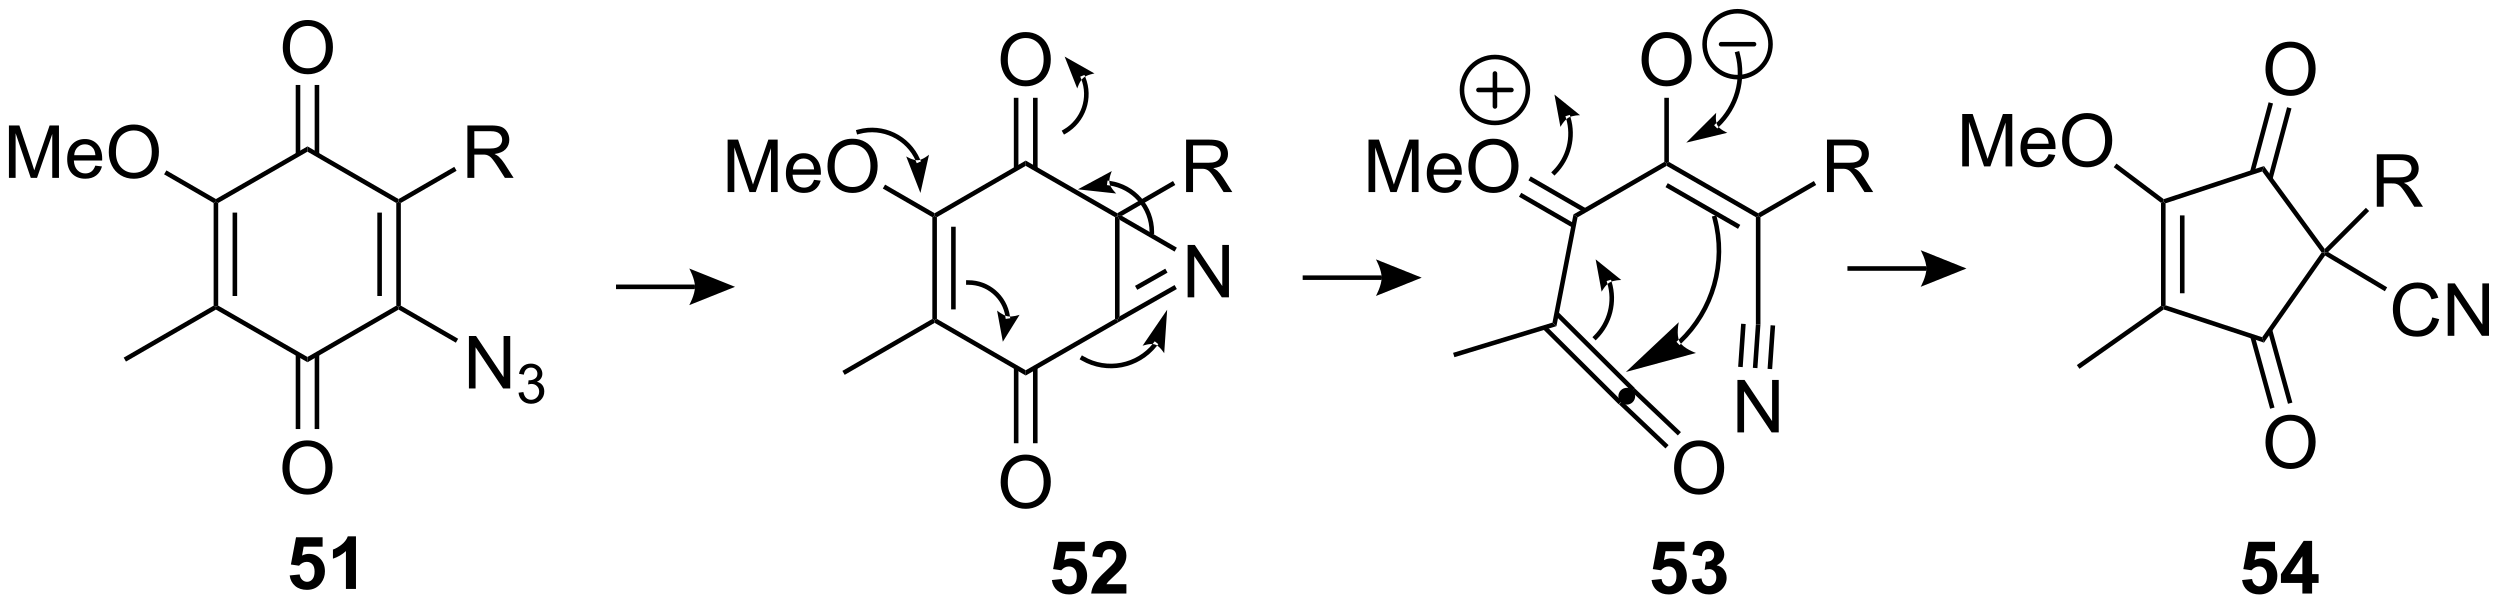 <?xml version="1.0" encoding="UTF-8"?>
<!DOCTYPE svg PUBLIC '-//W3C//DTD SVG 1.0//EN'
          'http://www.w3.org/TR/2001/REC-SVG-20010904/DTD/svg10.dtd'>
<svg stroke-dasharray="none" shape-rendering="auto" xmlns="http://www.w3.org/2000/svg" font-family="'Dialog'" text-rendering="auto" width="749" fill-opacity="1" color-interpolation="auto" color-rendering="auto" preserveAspectRatio="xMidYMid meet" font-size="12px" viewBox="0 0 749 181" fill="black" xmlns:xlink="http://www.w3.org/1999/xlink" stroke="black" image-rendering="auto" stroke-miterlimit="10" stroke-linecap="square" stroke-linejoin="miter" font-style="normal" stroke-width="1" height="181" stroke-dashoffset="0" font-weight="normal" stroke-opacity="1"
><!--Generated by the Batik Graphics2D SVG Generator--><defs id="genericDefs"
  /><g
  ><defs id="defs1"
    ><clipPath clipPathUnits="userSpaceOnUse" id="clipPath1"
      ><path d="M2.154 0.859 L282.786 0.859 L282.786 68.637 L2.154 68.637 L2.154 0.859 Z"
      /></clipPath
      ><clipPath clipPathUnits="userSpaceOnUse" id="clipPath2"
      ><path d="M67.219 225.178 L67.219 291.071 L340.048 291.071 L340.048 225.178 Z"
      /></clipPath
    ></defs
    ><g transform="scale(2.667,2.667) translate(-2.154,-0.859) matrix(1.029,0,0,1.029,-66.988,-230.759)"
    ><path d="M98.064 230.31 Q98.064 228.883 98.829 228.078 Q99.595 227.271 100.806 227.271 Q101.598 227.271 102.233 227.651 Q102.871 228.029 103.204 228.706 Q103.54 229.383 103.54 230.242 Q103.54 231.115 103.189 231.802 Q102.837 232.49 102.191 232.844 Q101.548 233.198 100.801 233.198 Q99.993 233.198 99.356 232.808 Q98.72 232.414 98.392 231.74 Q98.064 231.063 98.064 230.31 ZM98.845 230.321 Q98.845 231.357 99.4 231.953 Q99.957 232.547 100.798 232.547 Q101.652 232.547 102.204 231.946 Q102.759 231.344 102.759 230.24 Q102.759 229.539 102.522 229.018 Q102.285 228.498 101.829 228.211 Q101.376 227.922 100.809 227.922 Q100.004 227.922 99.423 228.477 Q98.845 229.029 98.845 230.321 Z" stroke="none" clip-path="url(#clipPath2)"
    /></g
    ><g transform="matrix(2.743,0,0,2.743,-184.378,-617.648)"
    ><path d="M98.064 276.31 Q98.064 274.883 98.829 274.078 Q99.595 273.271 100.806 273.271 Q101.598 273.271 102.233 273.651 Q102.871 274.029 103.204 274.706 Q103.54 275.383 103.54 276.242 Q103.54 277.115 103.189 277.802 Q102.837 278.49 102.191 278.844 Q101.548 279.198 100.801 279.198 Q99.993 279.198 99.356 278.808 Q98.72 278.414 98.392 277.74 Q98.064 277.063 98.064 276.31 ZM98.845 276.321 Q98.845 277.357 99.4 277.953 Q99.957 278.547 100.798 278.547 Q101.652 278.547 102.204 277.946 Q102.759 277.344 102.759 276.24 Q102.759 275.539 102.522 275.019 Q102.285 274.498 101.829 274.211 Q101.376 273.922 100.809 273.922 Q100.004 273.922 99.423 274.477 Q98.845 275.029 98.845 276.321 Z" stroke="none" clip-path="url(#clipPath2)"
    /></g
    ><g transform="matrix(2.743,0,0,2.743,-184.378,-617.648)"
    ><path d="M68.192 244.599 L68.192 238.873 L69.332 238.873 L70.689 242.927 Q70.876 243.492 70.962 243.774 Q71.059 243.461 71.267 242.857 L72.637 238.873 L73.658 238.873 L73.658 244.599 L72.926 244.599 L72.926 239.805 L71.262 244.599 L70.579 244.599 L68.923 239.724 L68.923 244.599 L68.192 244.599 ZM77.629 243.263 L78.356 243.352 Q78.184 243.99 77.718 244.341 Q77.254 244.693 76.533 244.693 Q75.621 244.693 75.087 244.133 Q74.556 243.571 74.556 242.56 Q74.556 241.513 75.095 240.935 Q75.634 240.357 76.493 240.357 Q77.324 240.357 77.85 240.925 Q78.379 241.49 78.379 242.516 Q78.379 242.578 78.376 242.703 L75.283 242.703 Q75.322 243.388 75.668 243.753 Q76.017 244.115 76.535 244.115 Q76.923 244.115 77.197 243.912 Q77.47 243.709 77.629 243.263 ZM75.322 242.125 L77.637 242.125 Q77.59 241.602 77.371 241.341 Q77.035 240.935 76.501 240.935 Q76.017 240.935 75.686 241.261 Q75.356 241.584 75.322 242.125 ZM79.099 241.81 Q79.099 240.383 79.865 239.578 Q80.63 238.771 81.841 238.771 Q82.633 238.771 83.268 239.151 Q83.906 239.529 84.24 240.206 Q84.576 240.883 84.576 241.742 Q84.576 242.615 84.224 243.302 Q83.872 243.99 83.227 244.344 Q82.583 244.698 81.836 244.698 Q81.029 244.698 80.391 244.308 Q79.755 243.914 79.427 243.24 Q79.099 242.563 79.099 241.81 ZM79.88 241.821 Q79.88 242.857 80.435 243.453 Q80.992 244.047 81.833 244.047 Q82.688 244.047 83.24 243.446 Q83.794 242.844 83.794 241.74 Q83.794 241.039 83.557 240.518 Q83.32 239.998 82.865 239.711 Q82.412 239.422 81.844 239.422 Q81.039 239.422 80.458 239.977 Q79.88 240.529 79.88 241.821 Z" stroke="none" clip-path="url(#clipPath2)"
    /></g
    ><g transform="matrix(2.743,0,0,2.743,-184.378,-617.648)"
    ><path d="M118.434 267.599 L118.434 261.873 L119.212 261.873 L122.22 266.367 L122.22 261.873 L122.947 261.873 L122.947 267.599 L122.168 267.599 L119.16 263.099 L119.16 267.599 L118.434 267.599 Z" stroke="none" clip-path="url(#clipPath2)"
    /></g
    ><g transform="matrix(2.743,0,0,2.743,-184.378,-617.648)"
    ><path d="M123.854 268.064 L124.381 267.994 Q124.473 268.443 124.689 268.641 Q124.908 268.838 125.223 268.838 Q125.594 268.838 125.85 268.58 Q126.108 268.322 126.108 267.941 Q126.108 267.578 125.869 267.344 Q125.633 267.107 125.266 267.107 Q125.117 267.107 124.895 267.166 L124.953 266.703 Q125.006 266.709 125.037 266.709 Q125.375 266.709 125.645 266.533 Q125.914 266.357 125.914 265.99 Q125.914 265.701 125.717 265.512 Q125.522 265.32 125.211 265.32 Q124.902 265.32 124.697 265.514 Q124.492 265.707 124.434 266.094 L123.906 266 Q124.004 265.469 124.346 265.178 Q124.689 264.887 125.199 264.887 Q125.551 264.887 125.846 265.037 Q126.143 265.188 126.299 265.449 Q126.455 265.709 126.455 266.002 Q126.455 266.281 126.305 266.51 Q126.156 266.738 125.863 266.873 Q126.244 266.961 126.455 267.238 Q126.666 267.514 126.666 267.93 Q126.666 268.492 126.256 268.885 Q125.846 269.275 125.219 269.275 Q124.654 269.275 124.279 268.939 Q123.906 268.601 123.854 268.064 Z" stroke="none" clip-path="url(#clipPath2)"
    /></g
    ><g transform="matrix(2.743,0,0,2.743,-184.378,-617.648)"
    ><path d="M118.267 244.599 L118.267 238.873 L120.806 238.873 Q121.572 238.873 121.97 239.026 Q122.368 239.18 122.606 239.571 Q122.845 239.961 122.845 240.435 Q122.845 241.044 122.449 241.464 Q122.056 241.88 121.231 241.992 Q121.532 242.138 121.689 242.279 Q122.019 242.584 122.316 243.039 L123.314 244.599 L122.361 244.599 L121.603 243.406 Q121.269 242.891 121.053 242.617 Q120.84 242.344 120.671 242.235 Q120.501 242.125 120.324 242.084 Q120.197 242.055 119.902 242.055 L119.025 242.055 L119.025 244.599 L118.267 244.599 ZM119.025 241.399 L120.652 241.399 Q121.173 241.399 121.465 241.292 Q121.759 241.185 121.91 240.948 Q122.064 240.711 122.064 240.435 Q122.064 240.029 121.767 239.768 Q121.473 239.505 120.837 239.505 L119.025 239.505 L119.025 241.399 Z" stroke="none" clip-path="url(#clipPath2)"
    /></g
    ><g transform="matrix(2.743,0,0,2.743,-184.378,-617.648)"
    ><path d="M90.551 247.344 L90.801 247.199 L91.051 247.344 L91.051 258.555 L90.801 258.699 L90.551 258.555 ZM92.621 248.397 L92.621 257.502 L93.121 257.502 L93.121 248.397 Z" stroke="none" clip-path="url(#clipPath2)"
    /></g
    ><g transform="matrix(2.743,0,0,2.743,-184.378,-617.648)"
    ><path d="M90.801 258.988 L90.801 258.699 L91.051 258.555 L100.8 264.161 L100.801 264.738 Z" stroke="none" clip-path="url(#clipPath2)"
    /></g
    ><g transform="matrix(2.743,0,0,2.743,-184.378,-617.648)"
    ><path d="M100.801 264.738 L100.8 264.161 L110.5 258.555 L110.75 258.699 L110.75 258.988 Z" stroke="none" clip-path="url(#clipPath2)"
    /></g
    ><g transform="matrix(2.743,0,0,2.743,-184.378,-617.648)"
    ><path d="M110.5 247.344 L110.75 247.199 L111 247.344 L111 258.555 L110.75 258.699 L110.5 258.555 ZM108.43 248.394 L108.43 257.505 L108.93 257.505 L108.93 248.394 Z" stroke="none" clip-path="url(#clipPath2)"
    /></g
    ><g transform="matrix(2.743,0,0,2.743,-184.378,-617.648)"
    ><path d="M110.75 246.911 L110.75 247.199 L110.5 247.344 L100.8 241.738 L100.801 241.161 Z" stroke="none" clip-path="url(#clipPath2)"
    /></g
    ><g transform="matrix(2.743,0,0,2.743,-184.378,-617.648)"
    ><path d="M91.051 247.344 L90.801 247.199 L90.801 246.911 L100.801 241.161 L100.8 241.738 Z" stroke="none" clip-path="url(#clipPath2)"
    /></g
    ><g transform="matrix(2.743,0,0,2.743,-184.378,-617.648)"
    ><path d="M102.086 242.047 L102.086 234.452 L101.586 234.452 L101.586 242.047 ZM100.016 242.044 L100.016 234.452 L99.516 234.452 L99.516 242.044 Z" stroke="none" clip-path="url(#clipPath2)"
    /></g
    ><g transform="matrix(2.743,0,0,2.743,-184.378,-617.648)"
    ><path d="M99.516 263.854 L99.516 272.034 L100.016 272.034 L100.016 263.854 ZM101.586 263.851 L101.586 272.034 L102.086 272.034 L102.086 263.851 Z" stroke="none" clip-path="url(#clipPath2)"
    /></g
    ><g transform="matrix(2.743,0,0,2.743,-184.378,-617.648)"
    ><path d="M90.551 258.555 L90.801 258.699 L90.801 258.988 L80.977 264.666 L80.727 264.233 Z" stroke="none" clip-path="url(#clipPath2)"
    /></g
    ><g transform="matrix(2.743,0,0,2.743,-184.378,-617.648)"
    ><path d="M90.801 246.911 L90.801 247.199 L90.551 247.344 L85.141 244.217 L85.392 243.784 Z" stroke="none" clip-path="url(#clipPath2)"
    /></g
    ><g transform="matrix(2.743,0,0,2.743,-184.378,-617.648)"
    ><path d="M110.75 258.988 L110.75 258.699 L111 258.555 L117.258 262.172 L117.008 262.604 Z" stroke="none" clip-path="url(#clipPath2)"
    /></g
    ><g transform="matrix(2.743,0,0,2.743,-184.378,-617.648)"
    ><path d="M111 247.344 L110.75 247.199 L110.75 246.911 L116.836 243.393 L117.086 243.826 Z" stroke="none" clip-path="url(#clipPath2)"
    /></g
    ><g transform="matrix(2.743,0,0,2.743,-184.378,-617.648)"
    ><path d="M176.513 231.713 Q176.513 230.286 177.279 229.481 Q178.044 228.673 179.255 228.673 Q180.047 228.673 180.682 229.054 Q181.32 229.431 181.654 230.108 Q181.99 230.786 181.99 231.645 Q181.99 232.517 181.638 233.205 Q181.286 233.892 180.641 234.246 Q179.997 234.601 179.25 234.601 Q178.443 234.601 177.805 234.21 Q177.169 233.817 176.841 233.142 Q176.513 232.465 176.513 231.713 ZM177.294 231.723 Q177.294 232.759 177.849 233.356 Q178.406 233.95 179.247 233.95 Q180.102 233.95 180.654 233.348 Q181.208 232.746 181.208 231.642 Q181.208 230.942 180.971 230.421 Q180.734 229.9 180.279 229.614 Q179.826 229.325 179.258 229.325 Q178.453 229.325 177.872 229.879 Q177.294 230.431 177.294 231.723 Z" stroke="none" clip-path="url(#clipPath2)"
    /></g
    ><g transform="matrix(2.743,0,0,2.743,-184.378,-617.648)"
    ><path d="M176.513 277.861 Q176.513 276.434 177.279 275.629 Q178.044 274.822 179.255 274.822 Q180.047 274.822 180.682 275.202 Q181.32 275.58 181.654 276.257 Q181.99 276.934 181.99 277.793 Q181.99 278.666 181.638 279.353 Q181.286 280.041 180.641 280.395 Q179.997 280.749 179.25 280.749 Q178.443 280.749 177.805 280.358 Q177.169 279.965 176.841 279.291 Q176.513 278.613 176.513 277.861 ZM177.294 277.871 Q177.294 278.908 177.849 279.504 Q178.406 280.098 179.247 280.098 Q180.102 280.098 180.654 279.496 Q181.208 278.895 181.208 277.791 Q181.208 277.09 180.971 276.569 Q180.734 276.048 180.279 275.762 Q179.826 275.473 179.258 275.473 Q178.453 275.473 177.872 276.028 Q177.294 276.58 177.294 277.871 Z" stroke="none" clip-path="url(#clipPath2)"
    /></g
    ><g transform="matrix(2.743,0,0,2.743,-184.378,-617.648)"
    ><path d="M146.691 246.15 L146.691 240.423 L147.832 240.423 L149.189 244.478 Q149.376 245.043 149.462 245.325 Q149.559 245.012 149.767 244.408 L151.137 240.423 L152.158 240.423 L152.158 246.15 L151.426 246.15 L151.426 241.356 L149.762 246.15 L149.079 246.15 L147.423 241.275 L147.423 246.15 L146.691 246.15 ZM156.129 244.814 L156.856 244.903 Q156.684 245.541 156.218 245.892 Q155.754 246.244 155.033 246.244 Q154.121 246.244 153.587 245.684 Q153.056 245.121 153.056 244.111 Q153.056 243.064 153.595 242.486 Q154.134 241.908 154.994 241.908 Q155.824 241.908 156.35 242.476 Q156.879 243.041 156.879 244.067 Q156.879 244.129 156.876 244.254 L153.783 244.254 Q153.822 244.939 154.168 245.304 Q154.517 245.666 155.035 245.666 Q155.423 245.666 155.697 245.463 Q155.97 245.259 156.129 244.814 ZM153.822 243.676 L156.137 243.676 Q156.09 243.153 155.871 242.892 Q155.535 242.486 155.001 242.486 Q154.517 242.486 154.186 242.811 Q153.856 243.134 153.822 243.676 ZM157.599 243.361 Q157.599 241.934 158.365 241.129 Q159.13 240.322 160.341 240.322 Q161.133 240.322 161.768 240.702 Q162.406 241.08 162.74 241.757 Q163.076 242.434 163.076 243.293 Q163.076 244.166 162.724 244.853 Q162.372 245.541 161.727 245.895 Q161.083 246.249 160.336 246.249 Q159.529 246.249 158.891 245.858 Q158.255 245.465 157.927 244.791 Q157.599 244.113 157.599 243.361 ZM158.38 243.371 Q158.38 244.408 158.935 245.004 Q159.492 245.598 160.333 245.598 Q161.188 245.598 161.74 244.996 Q162.294 244.395 162.294 243.291 Q162.294 242.59 162.057 242.069 Q161.82 241.548 161.365 241.262 Q160.911 240.973 160.344 240.973 Q159.539 240.973 158.958 241.528 Q158.38 242.08 158.38 243.371 Z" stroke="none" clip-path="url(#clipPath2)"
    /></g
    ><g transform="matrix(2.743,0,0,2.743,-184.378,-617.648)"
    ><path d="M169.051 248.894 L169.301 248.75 L169.551 248.894 L169.551 260.004 L169.301 260.148 L169.051 260.004 ZM171.102 249.934 L171.102 258.964 L171.602 258.964 L171.602 249.934 Z" stroke="none" clip-path="url(#clipPath2)"
    /></g
    ><g transform="matrix(2.743,0,0,2.743,-184.378,-617.648)"
    ><path d="M169.301 260.437 L169.301 260.148 L169.551 260.004 L179.25 265.61 L179.25 266.187 Z" stroke="none" clip-path="url(#clipPath2)"
    /></g
    ><g transform="matrix(2.743,0,0,2.743,-184.378,-617.648)"
    ><path d="M179.25 266.187 L179.25 265.61 L189 260.004 L189.25 260.148 L189.375 260.365 Z" stroke="none" clip-path="url(#clipPath2)"
    /></g
    ><g transform="matrix(2.743,0,0,2.743,-184.378,-617.648)"
    ><path d="M189.5 259.719 L189.25 260.148 L189 260.004 L189 248.895 L189.25 248.75 L189.5 249.183 Z" stroke="none" clip-path="url(#clipPath2)"
    /></g
    ><g transform="matrix(2.743,0,0,2.743,-184.378,-617.648)"
    ><path d="M189.25 248.461 L189.25 248.75 L189 248.895 L179.25 243.289 L179.25 242.711 Z" stroke="none" clip-path="url(#clipPath2)"
    /></g
    ><g transform="matrix(2.743,0,0,2.743,-184.378,-617.648)"
    ><path d="M169.551 248.894 L169.301 248.75 L169.301 248.461 L179.25 242.711 L179.25 243.289 Z" stroke="none" clip-path="url(#clipPath2)"
    /></g
    ><g transform="matrix(2.743,0,0,2.743,-184.378,-617.648)"
    ><path d="M180.548 243.603 L180.548 235.854 L180.048 235.854 L180.048 243.603 ZM178.452 243.606 L178.452 235.854 L177.952 235.854 L177.952 243.606 Z" stroke="none" clip-path="url(#clipPath2)"
    /></g
    ><g transform="matrix(2.743,0,0,2.743,-184.378,-617.648)"
    ><path d="M177.956 265.295 L177.956 273.585 L178.456 273.585 L178.456 265.295 ZM180.044 265.298 L180.044 273.585 L180.544 273.585 L180.544 265.298 Z" stroke="none" clip-path="url(#clipPath2)"
    /></g
    ><g transform="matrix(2.743,0,0,2.743,-184.378,-617.648)"
    ><path d="M169.051 260.004 L169.301 260.148 L169.301 260.437 L159.477 266.115 L159.226 265.682 Z" stroke="none" clip-path="url(#clipPath2)"
    /></g
    ><g transform="matrix(2.743,0,0,2.743,-184.378,-617.648)"
    ><path d="M169.301 248.461 L169.301 248.75 L169.051 248.894 L163.641 245.768 L163.892 245.335 Z" stroke="none" clip-path="url(#clipPath2)"
    /></g
    ><g transform="matrix(2.743,0,0,2.743,-184.378,-617.648)"
    ><path d="M196.767 246.15 L196.767 240.423 L199.306 240.423 Q200.072 240.423 200.47 240.577 Q200.869 240.731 201.106 241.121 Q201.345 241.512 201.345 241.986 Q201.345 242.595 200.949 243.015 Q200.556 243.431 199.731 243.543 Q200.032 243.689 200.189 243.83 Q200.519 244.134 200.816 244.59 L201.814 246.15 L200.861 246.15 L200.103 244.957 Q199.769 244.442 199.553 244.168 Q199.34 243.895 199.171 243.785 Q199.001 243.676 198.824 243.634 Q198.697 243.606 198.402 243.606 L197.525 243.606 L197.525 246.15 L196.767 246.15 ZM197.525 242.95 L199.152 242.95 Q199.673 242.95 199.965 242.843 Q200.259 242.736 200.41 242.499 Q200.564 242.262 200.564 241.986 Q200.564 241.58 200.267 241.319 Q199.973 241.056 199.337 241.056 L197.525 241.056 L197.525 242.95 Z" stroke="none" clip-path="url(#clipPath2)"
    /></g
    ><g transform="matrix(2.743,0,0,2.743,-184.378,-617.648)"
    ><path d="M189.75 248.75 L189.25 248.75 L189.25 248.461 L195.336 244.944 L195.586 245.377 Z" stroke="none" clip-path="url(#clipPath2)"
    /></g
    ><g transform="matrix(2.743,0,0,2.743,-184.378,-617.648)"
    ><path d="M196.934 257.65 L196.934 251.923 L197.712 251.923 L200.72 256.418 L200.72 251.923 L201.447 251.923 L201.447 257.65 L200.668 257.65 L197.66 253.15 L197.66 257.65 L196.934 257.65 Z" stroke="none" clip-path="url(#clipPath2)"
    /></g
    ><g transform="matrix(2.743,0,0,2.743,-184.378,-617.648)"
    ><path d="M189.5 249.183 L189.25 248.75 L189.75 248.75 L195.758 252.222 L195.508 252.655 Z" stroke="none" clip-path="url(#clipPath2)"
    /></g
    ><g transform="matrix(2.743,0,0,2.743,-184.378,-617.648)"
    ><path d="M189.375 260.365 L189.25 260.148 L189.5 259.719 L195.509 256.307 L195.756 256.742 ZM191.433 256.829 L194.739 254.951 L194.493 254.517 L191.186 256.394 Z" stroke="none" clip-path="url(#clipPath2)"
    /></g
    ><g transform="matrix(2.743,0,0,2.743,-184.378,-617.648)"
    ><path d="M167.709 242.573 C166.576 239.958 163.694 238.572 160.944 239.321 L160.703 239.386 L160.834 239.869 L161.076 239.803 C163.585 239.12 166.216 240.385 167.25 242.772 L167.35 243.001 L167.808 242.802 L167.709 242.573 ZM167.75 246.25 L166.194 242.255 C166.194 242.255 166.934 242.713 167.48 242.672 C168.025 242.631 168.687 242.067 168.687 242.067 Z" stroke="none" clip-path="url(#clipPath2)"
    /></g
    ><g transform="matrix(2.743,0,0,2.743,-184.378,-617.648)"
    ><path d="M177.523 259.684 C177.191 257.436 175.258 255.772 172.985 255.78 L172.735 255.78 L172.736 256.281 L172.986 256.28 C175.011 256.273 176.732 257.754 177.028 259.757 L177.065 260.004 L177.559 259.932 L177.523 259.684 ZM176.75 262.5 L176.122 259.091 C176.122 259.091 176.738 259.619 177.275 259.721 C177.813 259.822 178.579 259.556 178.579 259.556 Z" stroke="none" clip-path="url(#clipPath2)"
    /></g
    ><g transform="matrix(2.743,0,0,2.743,-184.378,-617.648)"
    ><path d="M193.186 262.648 C191.373 264.952 188.141 265.574 185.601 264.108 L185.385 263.983 L185.135 264.416 L185.352 264.541 C188.107 266.132 191.611 265.457 193.579 262.957 L193.733 262.761 L193.341 262.451 L193.186 262.648 ZM194.699 259 L194.375 263.755 C194.375 263.755 193.899 262.981 193.382 262.803 C192.866 262.624 192.013 262.937 192.013 262.937 Z" stroke="none" clip-path="url(#clipPath2)"
    /></g
    ><g transform="matrix(2.743,0,0,2.743,-184.378,-617.648)"
    ><path d="M188.367 245.425 C190.89 245.783 192.767 247.939 192.774 250.487 L192.774 250.737 L193.274 250.736 L193.274 250.486 C193.267 247.689 191.207 245.323 188.437 244.93 L188.19 244.895 L188.119 245.39 L188.367 245.425 ZM184.949 245.852 L188.656 243.855 C188.656 243.855 188.298 244.641 188.402 245.178 C188.507 245.715 189.135 246.308 189.135 246.308 Z" stroke="none" clip-path="url(#clipPath2)"
    /></g
    ><g transform="matrix(2.743,0,0,2.743,-184.378,-617.648)"
    ><path d="M185.299 233.777 C186.13 235.84 185.319 238.201 183.396 239.318 L183.18 239.444 L183.431 239.876 L183.647 239.751 C185.786 238.509 186.687 235.884 185.762 233.59 L185.669 233.358 L185.205 233.545 L185.299 233.777 ZM183.5 231.352 L186.763 233.196 C186.763 233.196 185.943 233.324 185.531 233.684 C185.118 234.043 184.878 234.838 184.878 234.838 Z" stroke="none" clip-path="url(#clipPath2)"
    /></g
    ><g transform="matrix(2.743,0,0,2.743,-184.378,-617.648)"
    ><path d="M134.5 256.75 L143.125 256.75 L143.125 256.25 L134.5 256.25 ZM147.5 256.5 L142.5 258.5 C142.5 258.5 143.125 257.375 143.125 256.5 C143.125 255.625 142.5 254.5 142.5 254.5 Z" stroke="none" clip-path="url(#clipPath2)"
    /></g
    ><g transform="matrix(2.743,0,0,2.743,-184.378,-617.648)"
    ><path d="M246.513 231.713 Q246.513 230.286 247.279 229.481 Q248.044 228.673 249.255 228.673 Q250.047 228.673 250.682 229.054 Q251.32 229.431 251.654 230.108 Q251.99 230.786 251.99 231.645 Q251.99 232.517 251.638 233.205 Q251.286 233.892 250.641 234.246 Q249.997 234.601 249.25 234.601 Q248.443 234.601 247.805 234.21 Q247.169 233.817 246.841 233.142 Q246.513 232.465 246.513 231.713 ZM247.294 231.723 Q247.294 232.759 247.849 233.356 Q248.406 233.95 249.247 233.95 Q250.102 233.95 250.654 233.348 Q251.208 232.746 251.208 231.642 Q251.208 230.942 250.971 230.421 Q250.734 229.9 250.279 229.614 Q249.826 229.325 249.258 229.325 Q248.453 229.325 247.872 229.879 Q247.294 230.431 247.294 231.723 Z" stroke="none" clip-path="url(#clipPath2)"
    /></g
    ><g transform="matrix(2.743,0,0,2.743,-184.378,-617.648)"
    ><path d="M250.064 276.31 Q250.064 274.883 250.829 274.078 Q251.595 273.271 252.806 273.271 Q253.598 273.271 254.233 273.651 Q254.871 274.029 255.204 274.706 Q255.54 275.383 255.54 276.242 Q255.54 277.115 255.189 277.802 Q254.837 278.49 254.191 278.844 Q253.548 279.198 252.801 279.198 Q251.994 279.198 251.356 278.808 Q250.72 278.414 250.392 277.74 Q250.064 277.063 250.064 276.31 ZM250.845 276.321 Q250.845 277.357 251.4 277.953 Q251.957 278.547 252.798 278.547 Q253.652 278.547 254.204 277.946 Q254.759 277.344 254.759 276.24 Q254.759 275.539 254.522 275.019 Q254.285 274.498 253.829 274.211 Q253.376 273.922 252.809 273.922 Q252.004 273.922 251.423 274.477 Q250.845 275.029 250.845 276.321 Z" stroke="none" clip-path="url(#clipPath2)"
    /></g
    ><g transform="matrix(2.743,0,0,2.743,-184.378,-617.648)"
    ><path d="M216.691 246.15 L216.691 240.423 L217.832 240.423 L219.189 244.478 Q219.376 245.043 219.462 245.325 Q219.559 245.012 219.767 244.408 L221.137 240.423 L222.158 240.423 L222.158 246.15 L221.426 246.15 L221.426 241.356 L219.762 246.15 L219.079 246.15 L217.423 241.275 L217.423 246.15 L216.691 246.15 ZM226.129 244.814 L226.856 244.903 Q226.684 245.541 226.218 245.892 Q225.754 246.244 225.033 246.244 Q224.121 246.244 223.587 245.684 Q223.056 245.121 223.056 244.111 Q223.056 243.064 223.595 242.486 Q224.134 241.908 224.994 241.908 Q225.824 241.908 226.35 242.476 Q226.879 243.041 226.879 244.067 Q226.879 244.129 226.876 244.254 L223.783 244.254 Q223.822 244.939 224.168 245.304 Q224.517 245.666 225.035 245.666 Q225.423 245.666 225.697 245.463 Q225.97 245.259 226.129 244.814 ZM223.822 243.676 L226.137 243.676 Q226.09 243.153 225.871 242.892 Q225.535 242.486 225.001 242.486 Q224.517 242.486 224.186 242.811 Q223.856 243.134 223.822 243.676 ZM227.599 243.361 Q227.599 241.934 228.365 241.129 Q229.13 240.322 230.341 240.322 Q231.133 240.322 231.768 240.702 Q232.406 241.08 232.74 241.757 Q233.076 242.434 233.076 243.293 Q233.076 244.166 232.724 244.853 Q232.372 245.541 231.727 245.895 Q231.083 246.249 230.336 246.249 Q229.529 246.249 228.891 245.858 Q228.255 245.465 227.927 244.791 Q227.599 244.113 227.599 243.361 ZM228.38 243.371 Q228.38 244.408 228.935 245.004 Q229.492 245.598 230.333 245.598 Q231.188 245.598 231.74 244.996 Q232.294 244.395 232.294 243.291 Q232.294 242.59 232.057 242.069 Q231.82 241.548 231.365 241.262 Q230.911 240.973 230.344 240.973 Q229.539 240.973 228.958 241.528 Q228.38 242.08 228.38 243.371 Z" stroke="none" clip-path="url(#clipPath2)"
    /></g
    ><g transform="matrix(2.743,0,0,2.743,-184.378,-617.648)"
    ><path d="M239.077 248.59 L239.524 248.91 L237.217 260.797 L236.783 260.406 Z" stroke="none" clip-path="url(#clipPath2)"
    /></g
    ><g transform="matrix(2.743,0,0,2.743,-184.378,-617.648)"
    ><path d="M235.735 261.11 L244.016 269.337 L244.368 268.983 L236.088 260.755 ZM237.054 259.595 L245.429 267.916 L245.781 267.561 L237.406 259.24 Z" stroke="none" clip-path="url(#clipPath2)"
    /></g
    ><g transform="matrix(2.743,0,0,2.743,-184.378,-617.648)"
    ><path d="M249.25 243.289 L249.25 243 L249.5 242.855 L259.25 248.461 L259.25 248.75 L259 248.895 ZM249.128 245.613 L257.049 250.168 L257.298 249.734 L249.377 245.18 Z" stroke="none" clip-path="url(#clipPath2)"
    /></g
    ><g transform="matrix(2.743,0,0,2.743,-184.378,-617.648)"
    ><path d="M239.524 248.91 L239.077 248.59 L249 242.856 L249.25 243 L249.25 243.289 Z" stroke="none" clip-path="url(#clipPath2)"
    /></g
    ><g transform="matrix(2.743,0,0,2.743,-184.378,-617.648)"
    ><path d="M249.5 242.855 L249.25 243 L249 242.856 L249 235.854 L249.5 235.854 Z" stroke="none" clip-path="url(#clipPath2)"
    /></g
    ><g transform="matrix(2.743,0,0,2.743,-184.378,-617.648)"
    ><path d="M244.051 269.342 L249.123 274.155 L249.467 273.793 L244.395 268.979 ZM245.401 267.919 L250.473 272.733 L250.817 272.37 L245.745 267.557 Z" stroke="none" clip-path="url(#clipPath2)"
    /></g
    ><g transform="matrix(2.743,0,0,2.743,-184.378,-617.648)"
    ><path d="M236.783 260.406 L237.217 260.797 L226.073 264.188 L225.927 263.71 Z" stroke="none" clip-path="url(#clipPath2)"
    /></g
    ><g transform="matrix(2.743,0,0,2.743,-184.378,-617.648)"
    ><path d="M240.459 247.936 L234.409 244.44 L234.159 244.873 L240.209 248.369 ZM239.217 249.608 L233.374 246.231 L233.124 246.663 L238.967 250.041 Z" stroke="none" clip-path="url(#clipPath2)"
    /></g
    ><g transform="matrix(2.743,0,0,2.743,-184.378,-617.648)"
    ><path d="M266.767 246.15 L266.767 240.423 L269.306 240.423 Q270.072 240.423 270.47 240.577 Q270.868 240.731 271.105 241.121 Q271.345 241.512 271.345 241.986 Q271.345 242.595 270.949 243.015 Q270.556 243.431 269.73 243.543 Q270.033 243.689 270.189 243.83 Q270.519 244.134 270.816 244.59 L271.814 246.15 L270.861 246.15 L270.103 244.957 Q269.769 244.442 269.553 244.168 Q269.34 243.895 269.171 243.785 Q269.001 243.676 268.824 243.634 Q268.697 243.606 268.402 243.606 L267.525 243.606 L267.525 246.15 L266.767 246.15 ZM267.525 242.95 L269.152 242.95 Q269.673 242.95 269.965 242.843 Q270.259 242.736 270.41 242.499 Q270.564 242.262 270.564 241.986 Q270.564 241.58 270.267 241.319 Q269.973 241.056 269.337 241.056 L267.525 241.056 L267.525 242.95 Z" stroke="none" clip-path="url(#clipPath2)"
    /></g
    ><g transform="matrix(2.743,0,0,2.743,-184.378,-617.648)"
    ><path d="M259.5 248.894 L259.25 248.75 L259.25 248.461 L265.336 244.944 L265.586 245.377 Z" stroke="none" clip-path="url(#clipPath2)"
    /></g
    ><g transform="matrix(2.743,0,0,2.743,-184.378,-617.648)"
    ><path d="M256.984 272.4 L256.984 266.673 L257.763 266.673 L260.771 271.168 L260.771 266.673 L261.497 266.673 L261.497 272.4 L260.719 272.4 L257.711 267.9 L257.711 272.4 L256.984 272.4 Z" stroke="none" clip-path="url(#clipPath2)"
    /></g
    ><g stroke-width="0.5" transform="matrix(2.743,0,0,2.743,-184.378,-617.648)" stroke-linejoin="round" stroke-linecap="round"
    ><path fill="none" d="M257 233.6 C255.012 233.6 253.4 231.988 253.4 230 C253.4 228.012 255.012 226.4 257 226.4 C258.988 226.4 260.6 228.012 260.6 230 C260.6 231.988 258.988 233.6 257 233.6 M255.2 230 L258.8 230" clip-path="url(#clipPath2)"
    /></g
    ><g stroke-width="0.5" transform="matrix(2.743,0,0,2.743,-184.378,-617.648)" stroke-linejoin="round" stroke-linecap="round"
    ><path fill="none" d="M230.5 238.6 C228.512 238.6 226.9 236.988 226.9 235 C226.9 233.012 228.512 231.4 230.5 231.4 C232.488 231.4 234.1 233.012 234.1 235 C234.1 236.988 232.488 238.6 230.5 238.6 M228.7 235 L232.3 235 M230.5 233.2 L230.5 236.8" clip-path="url(#clipPath2)"
    /></g
    ><g transform="matrix(2.743,0,0,2.743,-184.378,-617.648)"
    ><path d="M259 248.895 L259.25 248.75 L259.5 248.894 L259.5 260.61 L259 260.593 Z" stroke="none" clip-path="url(#clipPath2)"
    /></g
    ><g transform="matrix(2.743,0,0,2.743,-184.378,-617.648)"
    ><path d="M259.17 265.382 L258.671 265.348 L259 260.593 L259.5 260.61 ZM257.563 265.271 L257.888 260.563 L257.389 260.529 L257.064 265.236 ZM260.778 265.493 L261.107 260.73 L260.608 260.695 L260.279 265.459 Z" stroke="none" clip-path="url(#clipPath2)"
    /></g
    ><g transform="matrix(2.743,0,0,2.743,-184.378,-617.648)"
    ><path d="M244.898 269.116 C244.53 269.116 244.232 268.817 244.232 268.449 C244.232 268.081 244.53 267.783 244.898 267.783 C245.267 267.783 245.565 268.081 245.565 268.449 C245.565 268.817 245.267 269.116 244.898 269.116" stroke="none" clip-path="url(#clipPath2)"
    /></g
    ><g stroke-width="0.5" transform="matrix(2.743,0,0,2.743,-184.378,-617.648)" stroke-linejoin="round" stroke-linecap="round"
    ><path fill="none" d="M244.898 269.116 C244.53 269.116 244.232 268.817 244.232 268.449 C244.232 268.081 244.53 267.783 244.898 267.783 C245.267 267.783 245.565 268.081 245.565 268.449 C245.565 268.817 245.267 269.116 244.898 269.116" clip-path="url(#clipPath2)"
    /></g
    ><g transform="matrix(2.743,0,0,2.743,-184.378,-617.648)"
    ><path d="M254.963 239.036 C257.142 236.976 258.017 233.887 257.241 230.99 L257.177 230.749 L256.694 230.878 L256.758 231.119 C257.486 233.839 256.665 236.739 254.62 238.673 L254.438 238.845 L254.782 239.208 L254.963 239.036 ZM251.398 240.75 L254.667 237.492 C254.667 237.492 254.525 238.377 254.791 238.855 C255.058 239.332 255.886 239.675 255.886 239.675 Z" stroke="none" clip-path="url(#clipPath2)"
    /></g
    ><g transform="matrix(2.743,0,0,2.743,-184.378,-617.648)"
    ><path d="M250.85 262.696 C254.575 259.172 256.069 253.889 254.742 248.935 L254.677 248.694 L254.194 248.823 L254.258 249.064 C255.538 253.841 254.098 258.934 250.506 262.333 L250.325 262.505 L250.668 262.868 L250.85 262.696 ZM244.801 265.801 L250.579 260.366 C250.579 260.366 250.267 261.78 250.678 262.515 C251.089 263.25 252.457 263.725 252.457 263.725 Z" stroke="none" clip-path="url(#clipPath2)"
    /></g
    ><g transform="matrix(2.743,0,0,2.743,-184.378,-617.648)"
    ><path d="M242.771 256.106 C243.374 258.133 242.819 260.328 241.323 261.823 L241.147 262 L241.5 262.353 L241.677 262.177 C243.302 260.551 243.906 258.166 243.25 255.963 L243.179 255.723 L242.699 255.866 L242.771 256.106 ZM241.5 253.5 L244.3 255.757 C244.3 255.757 243.48 255.755 243.01 256.034 C242.541 256.314 242.152 257.036 242.152 257.036 Z" stroke="none" clip-path="url(#clipPath2)"
    /></g
    ><g transform="matrix(2.743,0,0,2.743,-184.378,-617.648)"
    ><path d="M238.271 238.106 C238.874 240.133 238.319 242.328 236.823 243.823 L236.646 244 L237 244.353 L237.177 244.177 C238.802 242.551 239.406 240.166 238.75 237.963 L238.679 237.723 L238.199 237.866 L238.271 238.106 ZM237 235.5 L239.8 237.757 C239.8 237.757 238.98 237.755 238.51 238.034 C238.041 238.314 237.652 239.036 237.652 239.036 Z" stroke="none" clip-path="url(#clipPath2)"
    /></g
    ><g transform="matrix(2.743,0,0,2.743,-184.378,-617.648)"
    ><path d="M209.5 255.75 L218.125 255.75 L218.125 255.25 L209.5 255.25 ZM222.5 255.5 L217.5 257.5 C217.5 257.5 218.125 256.375 218.125 255.5 C218.125 254.625 217.5 253.5 217.5 253.5 Z" stroke="none" clip-path="url(#clipPath2)"
    /></g
    ><g transform="matrix(2.743,0,0,2.743,-184.378,-617.648)"
    ><path d="M269 254.75 L277.625 254.75 L277.625 254.25 L269 254.25 ZM282 254.5 L277 256.5 C277 256.5 277.625 255.375 277.625 254.5 C277.625 253.625 277 252.5 277 252.5 Z" stroke="none" clip-path="url(#clipPath2)"
    /></g
    ><g transform="matrix(2.743,0,0,2.743,-184.378,-617.648)"
    ><path d="M303.25 247.324 L303.5 247.199 L303.75 247.38 L303.75 258.519 L303.5 258.699 L303.25 258.57 ZM305.32 248.696 L305.32 257.203 L305.82 257.203 L305.82 248.696 Z" stroke="none" clip-path="url(#clipPath2)"
    /></g
    ><g transform="matrix(2.743,0,0,2.743,-184.378,-617.648)"
    ><path d="M303.541 258.976 L303.5 258.699 L303.75 258.519 L314.3 262.005 L314.496 262.596 Z" stroke="none" clip-path="url(#clipPath2)"
    /></g
    ><g transform="matrix(2.743,0,0,2.743,-184.378,-617.648)"
    ><path d="M314.496 262.596 L314.3 262.005 L320.794 252.753 L321.102 252.75 L321.173 253.084 Z" stroke="none" clip-path="url(#clipPath2)"
    /></g
    ><g transform="matrix(2.743,0,0,2.743,-184.378,-617.648)"
    ><path d="M321.131 252.367 L321.102 252.75 L320.794 252.753 L314.304 243.896 L314.493 243.307 Z" stroke="none" clip-path="url(#clipPath2)"
    /></g
    ><g transform="matrix(2.743,0,0,2.743,-184.378,-617.648)"
    ><path d="M303.75 247.38 L303.5 247.199 L303.546 246.921 L314.493 243.307 L314.304 243.896 Z" stroke="none" clip-path="url(#clipPath2)"
    /></g
    ><g transform="matrix(2.743,0,0,2.743,-184.378,-617.648)"
    ><path d="M281.539 243.349 L281.539 237.623 L282.68 237.623 L284.036 241.677 Q284.224 242.242 284.31 242.524 Q284.406 242.211 284.615 241.607 L285.984 237.623 L287.005 237.623 L287.005 243.349 L286.273 243.349 L286.273 238.555 L284.609 243.349 L283.927 243.349 L282.271 238.474 L282.271 243.349 L281.539 243.349 ZM290.977 242.013 L291.703 242.102 Q291.531 242.74 291.065 243.091 Q290.602 243.443 289.88 243.443 Q288.969 243.443 288.435 242.883 Q287.904 242.321 287.904 241.31 Q287.904 240.263 288.443 239.685 Q288.982 239.107 289.841 239.107 Q290.672 239.107 291.198 239.675 Q291.727 240.24 291.727 241.266 Q291.727 241.328 291.724 241.453 L288.63 241.453 Q288.669 242.138 289.016 242.503 Q289.365 242.865 289.883 242.865 Q290.271 242.865 290.544 242.662 Q290.818 242.459 290.977 242.013 ZM288.669 240.875 L290.984 240.875 Q290.938 240.352 290.719 240.091 Q290.383 239.685 289.849 239.685 Q289.365 239.685 289.034 240.011 Q288.703 240.334 288.669 240.875 ZM292.447 240.56 Q292.447 239.133 293.212 238.328 Q293.978 237.521 295.189 237.521 Q295.981 237.521 296.616 237.901 Q297.254 238.279 297.587 238.956 Q297.923 239.633 297.923 240.492 Q297.923 241.365 297.572 242.052 Q297.22 242.74 296.574 243.094 Q295.931 243.448 295.184 243.448 Q294.376 243.448 293.738 243.058 Q293.103 242.664 292.775 241.99 Q292.447 241.313 292.447 240.56 ZM293.228 240.571 Q293.228 241.607 293.783 242.203 Q294.34 242.797 295.181 242.797 Q296.035 242.797 296.587 242.196 Q297.142 241.594 297.142 240.49 Q297.142 239.789 296.905 239.268 Q296.668 238.748 296.212 238.461 Q295.759 238.172 295.191 238.172 Q294.387 238.172 293.806 238.727 Q293.228 239.279 293.228 240.571 Z" stroke="none" clip-path="url(#clipPath2)"
    /></g
    ><g transform="matrix(2.743,0,0,2.743,-184.378,-617.648)"
    ><path d="M303.546 246.921 L303.5 247.199 L303.25 247.324 L298.084 243.436 L298.385 243.036 Z" stroke="none" clip-path="url(#clipPath2)"
    /></g
    ><g transform="matrix(2.743,0,0,2.743,-184.378,-617.648)"
    ><path d="M303.25 258.57 L303.5 258.699 L303.541 258.976 L294.343 265.454 L294.055 265.046 Z" stroke="none" clip-path="url(#clipPath2)"
    /></g
    ><g transform="matrix(2.743,0,0,2.743,-184.378,-617.648)"
    ><path d="M314.661 232.759 Q314.661 231.332 315.427 230.528 Q316.193 229.72 317.404 229.72 Q318.195 229.72 318.831 230.101 Q319.469 230.478 319.802 231.155 Q320.138 231.832 320.138 232.692 Q320.138 233.564 319.786 234.251 Q319.435 234.939 318.789 235.293 Q318.146 235.647 317.398 235.647 Q316.591 235.647 315.953 235.257 Q315.318 234.863 314.99 234.189 Q314.661 233.512 314.661 232.759 ZM315.443 232.77 Q315.443 233.806 315.997 234.403 Q316.555 234.996 317.396 234.996 Q318.25 234.996 318.802 234.395 Q319.357 233.793 319.357 232.689 Q319.357 231.988 319.12 231.468 Q318.883 230.947 318.427 230.66 Q317.974 230.371 317.406 230.371 Q316.601 230.371 316.021 230.926 Q315.443 231.478 315.443 232.77 Z" stroke="none" clip-path="url(#clipPath2)"
    /></g
    ><g transform="matrix(2.743,0,0,2.743,-184.378,-617.648)"
    ><path d="M315.431 244.746 L317.502 237.014 L317.019 236.885 L314.948 244.617 ZM313.455 244.058 L315.485 236.474 L315.002 236.345 L312.972 243.928 Z" stroke="none" clip-path="url(#clipPath2)"
    /></g
    ><g transform="matrix(2.743,0,0,2.743,-184.378,-617.648)"
    ><path d="M326.818 247.752 L326.818 242.025 L329.357 242.025 Q330.122 242.025 330.521 242.179 Q330.919 242.332 331.156 242.723 Q331.396 243.114 331.396 243.588 Q331.396 244.197 331 244.616 Q330.607 245.033 329.781 245.145 Q330.083 245.291 330.24 245.431 Q330.57 245.736 330.867 246.192 L331.865 247.752 L330.911 247.752 L330.154 246.559 Q329.82 246.043 329.604 245.77 Q329.391 245.496 329.221 245.387 Q329.052 245.278 328.875 245.236 Q328.747 245.207 328.453 245.207 L327.575 245.207 L327.575 247.752 L326.818 247.752 ZM327.575 244.551 L329.203 244.551 Q329.724 244.551 330.016 244.444 Q330.31 244.338 330.461 244.101 Q330.615 243.864 330.615 243.588 Q330.615 243.181 330.318 242.921 Q330.023 242.658 329.388 242.658 L327.575 242.658 L327.575 244.551 Z" stroke="none" clip-path="url(#clipPath2)"
    /></g
    ><g transform="matrix(2.743,0,0,2.743,-184.378,-617.648)"
    ><path d="M321.505 252.7 L321.102 252.75 L321.131 252.367 L325.629 247.869 L325.983 248.222 Z" stroke="none" clip-path="url(#clipPath2)"
    /></g
    ><g transform="matrix(2.743,0,0,2.743,-184.378,-617.648)"
    ><path d="M332.879 259.841 L333.637 260.031 Q333.4 260.966 332.78 261.459 Q332.16 261.948 331.267 261.948 Q330.34 261.948 329.759 261.571 Q329.181 261.193 328.876 260.479 Q328.574 259.763 328.574 258.943 Q328.574 258.047 328.915 257.383 Q329.259 256.716 329.889 256.37 Q330.52 256.024 331.277 256.024 Q332.137 256.024 332.723 256.461 Q333.309 256.899 333.54 257.693 L332.793 257.867 Q332.595 257.242 332.215 256.959 Q331.837 256.672 331.262 256.672 Q330.603 256.672 330.158 256.99 Q329.715 257.305 329.535 257.839 Q329.356 258.373 329.356 258.938 Q329.356 259.67 329.569 260.214 Q329.783 260.758 330.231 261.029 Q330.681 261.297 331.204 261.297 Q331.84 261.297 332.28 260.93 Q332.723 260.563 332.879 259.841 ZM334.562 261.849 L334.562 256.123 L335.341 256.123 L338.349 260.617 L338.349 256.123 L339.076 256.123 L339.076 261.849 L338.297 261.849 L335.289 257.349 L335.289 261.849 L334.562 261.849 Z" stroke="none" clip-path="url(#clipPath2)"
    /></g
    ><g transform="matrix(2.743,0,0,2.743,-184.378,-617.648)"
    ><path d="M321.173 253.084 L321.102 252.75 L321.505 252.7 L327.953 256.556 L327.696 256.985 Z" stroke="none" clip-path="url(#clipPath2)"
    /></g
    ><g transform="matrix(2.743,0,0,2.743,-184.378,-617.648)"
    ><path d="M314.661 273.509 Q314.661 272.082 315.427 271.278 Q316.193 270.47 317.404 270.47 Q318.195 270.47 318.831 270.851 Q319.469 271.228 319.802 271.905 Q320.138 272.582 320.138 273.442 Q320.138 274.314 319.786 275.002 Q319.435 275.689 318.789 276.043 Q318.146 276.397 317.398 276.397 Q316.591 276.397 315.953 276.007 Q315.318 275.613 314.99 274.939 Q314.661 274.262 314.661 273.509 ZM315.443 273.52 Q315.443 274.556 315.997 275.153 Q316.555 275.746 317.396 275.746 Q318.25 275.746 318.802 275.145 Q319.357 274.543 319.357 273.439 Q319.357 272.738 319.12 272.218 Q318.883 271.697 318.427 271.41 Q317.974 271.121 317.406 271.121 Q316.601 271.121 316.021 271.676 Q315.443 272.228 315.443 273.52 Z" stroke="none" clip-path="url(#clipPath2)"
    /></g
    ><g transform="matrix(2.743,0,0,2.743,-184.378,-617.648)"
    ><path d="M313.001 261.985 L315.167 269.816 L315.649 269.683 L313.483 261.852 ZM314.911 261.293 L317.119 269.276 L317.601 269.143 L315.393 261.16 Z" stroke="none" clip-path="url(#clipPath2)"
    /></g
    ><g transform="matrix(2.743,0,0,2.743,-184.378,-617.648)"
    ><path d="M98.857 288.026 L99.951 287.914 Q99.997 288.284 100.227 288.503 Q100.458 288.719 100.758 288.719 Q101.102 288.719 101.338 288.44 Q101.578 288.159 101.578 287.596 Q101.578 287.07 101.341 286.807 Q101.107 286.542 100.727 286.542 Q100.255 286.542 99.88 286.961 L98.99 286.831 L99.552 283.852 L102.453 283.852 L102.453 284.878 L100.383 284.878 L100.211 285.852 Q100.578 285.667 100.961 285.667 Q101.693 285.667 102.201 286.198 Q102.708 286.729 102.708 287.578 Q102.708 288.284 102.297 288.839 Q101.74 289.599 100.747 289.599 Q99.953 289.599 99.453 289.172 Q98.953 288.745 98.857 288.026 ZM106.098 289.5 L105.001 289.5 L105.001 285.362 Q104.4 285.925 103.582 286.195 L103.582 285.198 Q104.012 285.057 104.514 284.667 Q105.019 284.273 105.207 283.75 L106.098 283.75 L106.098 289.5 Z" stroke="none" clip-path="url(#clipPath2)"
    /></g
    ><g transform="matrix(2.743,0,0,2.743,-184.378,-617.648)"
    ><path d="M312.107 288.526 L313.2 288.414 Q313.247 288.784 313.477 289.003 Q313.708 289.219 314.008 289.219 Q314.352 289.219 314.589 288.94 Q314.828 288.659 314.828 288.096 Q314.828 287.57 314.591 287.307 Q314.357 287.042 313.977 287.042 Q313.505 287.042 313.13 287.461 L312.24 287.331 L312.802 284.352 L315.703 284.352 L315.703 285.378 L313.633 285.378 L313.461 286.352 Q313.828 286.167 314.211 286.167 Q314.943 286.167 315.45 286.698 Q315.958 287.229 315.958 288.078 Q315.958 288.784 315.547 289.339 Q314.99 290.099 313.997 290.099 Q313.203 290.099 312.703 289.672 Q312.203 289.245 312.107 288.526 ZM318.691 290 L318.691 288.846 L316.348 288.846 L316.348 287.885 L318.832 284.25 L319.754 284.25 L319.754 287.883 L320.465 287.883 L320.465 288.846 L319.754 288.846 L319.754 290 L318.691 290 ZM318.691 287.883 L318.691 285.925 L317.376 287.883 L318.691 287.883 Z" stroke="none" clip-path="url(#clipPath2)"
    /></g
    ><g transform="matrix(2.743,0,0,2.743,-184.378,-617.648)"
    ><path d="M247.607 288.526 L248.701 288.414 Q248.747 288.784 248.977 289.003 Q249.208 289.219 249.508 289.219 Q249.852 289.219 250.089 288.94 Q250.328 288.659 250.328 288.096 Q250.328 287.57 250.091 287.307 Q249.857 287.042 249.477 287.042 Q249.005 287.042 248.63 287.461 L247.74 287.331 L248.302 284.352 L251.203 284.352 L251.203 285.378 L249.133 285.378 L248.961 286.352 Q249.328 286.167 249.711 286.167 Q250.443 286.167 250.951 286.698 Q251.458 287.229 251.458 288.078 Q251.458 288.784 251.047 289.339 Q250.49 290.099 249.497 290.099 Q248.703 290.099 248.203 289.672 Q247.703 289.245 247.607 288.526 ZM252.001 288.479 L253.064 288.352 Q253.113 288.758 253.335 288.974 Q253.559 289.188 253.876 289.188 Q254.215 289.188 254.447 288.93 Q254.681 288.672 254.681 288.234 Q254.681 287.82 254.457 287.578 Q254.236 287.336 253.915 287.336 Q253.704 287.336 253.41 287.417 L253.532 286.523 Q253.978 286.534 254.212 286.331 Q254.447 286.125 254.447 285.784 Q254.447 285.495 254.275 285.323 Q254.103 285.151 253.816 285.151 Q253.535 285.151 253.335 285.346 Q253.137 285.542 253.095 285.917 L252.082 285.745 Q252.189 285.227 252.4 284.917 Q252.613 284.604 252.994 284.427 Q253.376 284.25 253.848 284.25 Q254.657 284.25 255.144 284.766 Q255.548 285.188 255.548 285.719 Q255.548 286.471 254.723 286.922 Q255.215 287.026 255.509 287.393 Q255.806 287.76 255.806 288.281 Q255.806 289.034 255.254 289.568 Q254.704 290.099 253.884 290.099 Q253.106 290.099 252.593 289.651 Q252.082 289.203 252.001 288.479 Z" stroke="none" clip-path="url(#clipPath2)"
    /></g
    ><g transform="matrix(2.743,0,0,2.743,-184.378,-617.648)"
    ><path d="M182.107 288.526 L183.201 288.414 Q183.247 288.784 183.477 289.003 Q183.708 289.219 184.008 289.219 Q184.352 289.219 184.589 288.94 Q184.828 288.659 184.828 288.096 Q184.828 287.57 184.591 287.307 Q184.357 287.042 183.977 287.042 Q183.505 287.042 183.13 287.461 L182.24 287.331 L182.802 284.352 L185.703 284.352 L185.703 285.378 L183.633 285.378 L183.461 286.352 Q183.828 286.167 184.211 286.167 Q184.943 286.167 185.451 286.698 Q185.958 287.229 185.958 288.078 Q185.958 288.784 185.547 289.339 Q184.99 290.099 183.997 290.099 Q183.203 290.099 182.703 289.672 Q182.203 289.245 182.107 288.526 ZM190.246 288.979 L190.246 290 L186.4 290 Q186.462 289.422 186.775 288.904 Q187.087 288.385 188.009 287.531 Q188.751 286.839 188.918 286.594 Q189.144 286.253 189.144 285.922 Q189.144 285.555 188.947 285.357 Q188.751 285.159 188.402 285.159 Q188.059 285.159 187.856 285.367 Q187.652 285.573 187.621 286.055 L186.527 285.945 Q186.626 285.039 187.142 284.646 Q187.657 284.25 188.431 284.25 Q189.277 284.25 189.762 284.708 Q190.246 285.164 190.246 285.844 Q190.246 286.229 190.108 286.581 Q189.97 286.93 189.668 287.312 Q189.47 287.565 188.949 288.042 Q188.431 288.518 188.29 288.675 Q188.152 288.831 188.066 288.979 L190.246 288.979 Z" stroke="none" clip-path="url(#clipPath2)"
    /></g
  ></g
></svg
>
